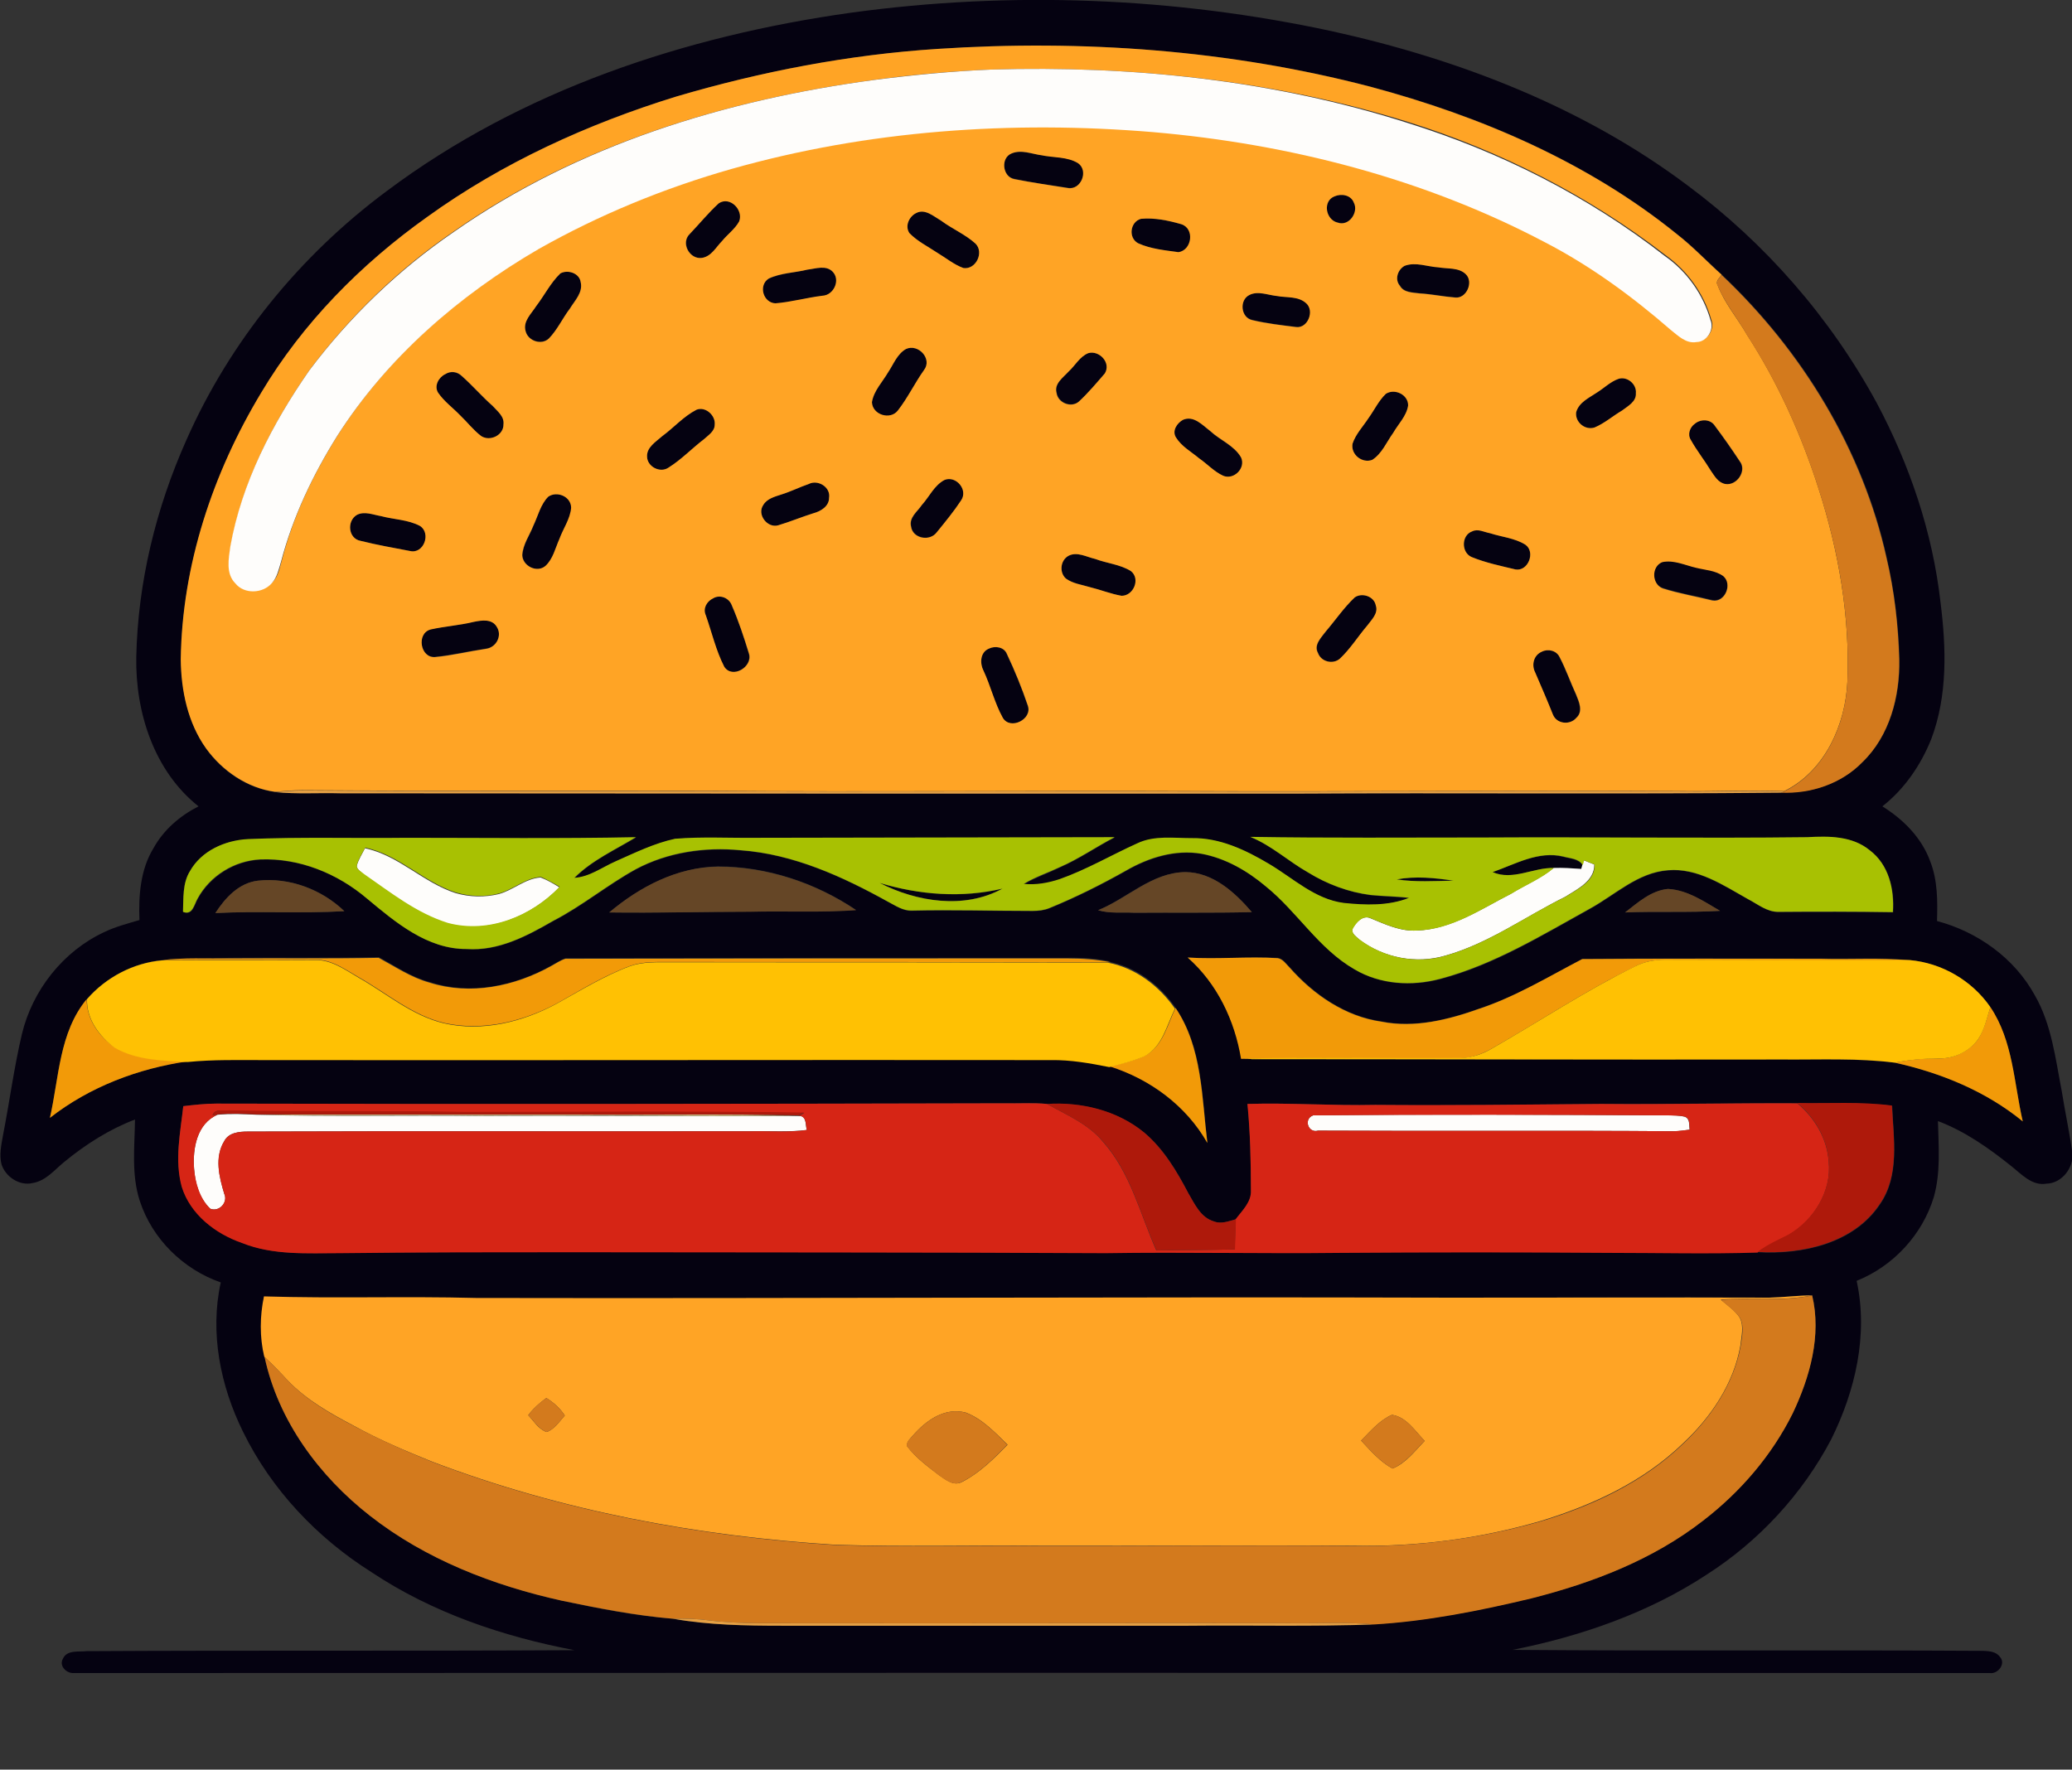 <?xml version="1.0" encoding="utf-8"?>
<!-- Generator: Adobe Illustrator 19.2.0, SVG Export Plug-In . SVG Version: 6.00 Build 0)  -->
<svg version="1.1" id="Layer_1" xmlns="http://www.w3.org/2000/svg" xmlns:xlink="http://www.w3.org/1999/xlink" x="0px" y="0px"
	 viewBox="0 0 652.3 557.2" style="enable-background:new 0 0 652.3 557.2;" xml:space="preserve">
<rect x="0" y="0" width="652.3" height="557.2" fill="#333333" stroke="none"/>
<style type="text/css">
	.st0{fill:#FEDF97;}
	.st1{fill:#050211;}
	.st2{fill:#FFA425;}
	.st3{fill:#FEFDFB;}
	.st4{fill:#D37A1D;}
	.st5{fill:#E5A044;}
	.st6{fill:#A8C102;}
	.st7{fill:#654626;}
	.st8{fill:#F29A08;}
	.st9{fill:#FFC103;}
	.st10{fill:#D62515;}
	.st11{fill:#AE190B;}
</style>
<path class="st0" d="M80.8,351c33.1,0,66.2,0,99.3,0c23.8,0.2,47.5-0.3,71.3,0.3h0.7c-33.7,0.2-67.4-0.2-101.1,0
	C127.6,351,104.2,351.6,80.8,351z"/>
<g>
	<g>
		<path class="st1" d="M267.9,4c50.3-6.9,101.7-4.9,151.3,5.8c40,8.8,79.2,23.9,112.1,48.6c24.5,18.2,45,41.7,59.6,68.6
			c10.3,19.4,17.5,40.6,20,62.6c1.8,14.3,2.3,29.3-2.9,43.1c-3.3,8.2-8.4,15.7-15.4,21.2c6.6,4.1,12.4,9.9,15.1,17.4
			c2.3,5.9,2.3,12.4,2.1,18.7c12.8,3.4,24.4,11.7,30.8,23.4c5.3,9.2,6.5,20,8.5,30.3c1,6.4,2.4,12.7,3.3,19.2
			c0.6,4.7-3.3,9.7-8.1,9.8c-4.6,0.8-7.9-3-11.2-5.6c-7-5.6-14.5-10.9-23-14.1c0.2,8,0.9,16.1-1.3,23.9
			c-3.6,11.9-12.8,21.8-24.3,26.4c3.7,16.9-0.4,34.6-8,49.9c-9.1,17.3-22.8,32.1-39.2,42.6c-18.4,12.1-39.6,19.4-61.1,23.7
			c49.4,0.4,98.8,0,148.2,0.3c1.8,0.1,4,0.2,5.2,1.9c2,2.1-0.6,5.5-3.2,5.1c-201-0.1-402-0.1-603.1,0c-2.3,0.2-4.8-2.2-3.5-4.5
			c1.3-2.9,5-2.1,7.5-2.4c51.2-0.3,102.4,0,153.6-0.3c-22.6-4.3-44.8-11.8-64-24.6c-17.1-10.8-31.5-26-40.4-44.2
			c-7.1-14.4-10.5-31.1-7-47c-11.8-4.1-21.6-13.7-25.5-25.7c-2.7-8.3-1.6-17.1-1.5-25.6c-8.1,3.1-15.5,7.8-22.2,13.3
			c-3.1,2.5-5.8,6-10,6.7c-4.1,1-8.5-1.9-9.8-5.8c-0.8-3-0.1-6.1,0.4-9c2.1-10.7,3.5-21.5,6-32.1c3.3-13.8,13-26.1,25.9-32.1
			c3.5-1.7,7.4-2.7,11.1-3.8c-0.3-7.7,0.3-15.9,4.4-22.6c3.2-5.8,8.3-10.2,14.2-13.2c-14-11.1-19.9-29.6-19.6-47
			c0.5-23.6,6.2-46.9,15.8-68.4c13.7-31,35.8-58.1,63-78.3C164.1,28.4,215.8,11.3,267.9,4z M212.9,30.4
			c-27.8,8.5-54.7,20.8-78.4,37.9c-20.8,14.8-39.2,33.4-52.3,55.4C67.1,149,57.3,178,57,207.7c0.1,9.8,2.2,20,8,28.1
			c5,7.1,12.9,12.4,21.6,13.6c6.8,0.7,13.7,0.2,20.6,0.3c100,0,199.9,0,299.9,0.1c51.2-0.2,102.4,0.2,153.7-0.3
			c9.4,0.4,19-2.8,25.6-9.6c8.6-8.3,11.8-20.7,11.6-32.3c-0.3-10.8-1.6-21.5-4-32c-7.5-34.1-26.6-65.2-51.9-89.1
			c-4.7-4.2-9-8.8-14-12.7c-28.1-22.7-61.9-37.3-96.6-46.5C387,15.7,340.8,12.4,295.1,15.4C267.3,17.2,239.7,22.5,212.9,30.4z
			 M59.8,274.3c-2.4,3.8-2,8.5-2.1,12.9c3,1.2,3.5-2.3,4.6-4.2c3.9-7.1,11.6-11.9,19.7-12.3c12.3-0.5,24.3,4.4,33.6,12.3
			c9,7.5,19,15.9,31.4,15.9c9.9,0.7,18.9-4.1,27.3-8.9c9.1-4.7,17-11.3,25.9-16.2c10-5.4,21.7-7,33-6c16.7,1.2,32.1,8.3,46.6,16.3
			c2.3,1.2,4.7,2.9,7.4,2.7c12.6-0.3,25.3,0.1,37.9,0.1c1.8,0,3.7-0.2,5.4-0.9c8.3-3.4,16.3-7.4,24.1-11.8
			c7.1-4.1,15.5-6.7,23.7-5.3c7.6,1.4,14.5,5.4,20.3,10.3c9.9,8,16.7,19.7,27.9,26.1c8.1,4.8,18,5.4,27,3
			c16.9-4.4,31.9-13.7,47.1-22.1c8-4.4,15.1-11.4,24.6-12.1c9.3-0.8,17.4,4.8,25.2,9.1c3.1,1.6,6,4.1,9.7,4c12,0,24-0.1,35.9,0.1
			c0.5-7.1-1.3-15-7.3-19.5c-5.4-4.6-12.9-4.5-19.6-4.1c-34,0.4-68-0.1-101.9,0.1c-24.5,0-49,0.3-73.5-0.2c6.7,2.7,12,7.7,18.2,11.2
			c6,3.7,12.7,6.2,19.7,7.1c4,0.4,8.1,0.5,12.1,0.9c-6.5,2.5-13.7,2.3-20.6,1.6c-9.1-1.2-15.9-7.8-23.5-12.3
			c-7.4-4.4-15.6-8.3-24.4-8.1c-5.7,0-11.7-0.9-17,1.6c-8.2,3.6-16,8.3-24.5,11.3c-3.6,1.3-7.5,1.9-11.3,1.5
			c3.6-2.1,7.6-3.4,11.4-5.3c6-2.6,11.4-6.4,17.2-9.4c-37.6,0.1-75.2,0.1-112.8,0.2c-8.5,0.1-17.1-0.4-25.6,0.3
			c-6.6,1.4-12.6,4.4-18.7,7.1c-4.3,1.8-8.2,4.9-13,5.2c5.5-5.6,12.8-8.8,19.4-12.8c-24.1,0.4-48.1,0.2-72.2,0.2
			c-16.7,0.1-33.4-0.4-50,0.4C70.8,264.6,63.4,267.9,59.8,274.3z M191.8,287.3c14.8,0.2,29.5-0.2,44.2-0.3
			c11.2-0.2,22.3,0.3,33.5-0.5c-12.8-8.6-28.1-13.7-43.5-13.7C213.3,273.1,201.4,279.2,191.8,287.3z M345.7,286.6
			c3.7,1.1,7.6,0.6,11.4,0.8c12.3-0.1,24.7,0.1,37-0.2c-5.3-6.2-12.3-12.6-20.9-12.6C362.6,274.7,354.9,282.8,345.7,286.6z
			 M67.8,287.5c13.5-0.7,27.1,0.2,40.6-0.6c-7.1-6.9-17.3-10.7-27.2-9.6C75.2,278,70.9,282.7,67.8,287.5z M511.6,287.3
			c10-0.4,19.9,0.1,29.9-0.5c-5.1-3-10.3-6.5-16.4-6.9C519.8,280.4,515.6,284.2,511.6,287.3z M51,302.3c-9,0.9-17.6,5.4-23.6,12.2
			c-8.7,10.5-8.8,24.7-11.6,37.4c12.5-9.7,27.8-15.5,43.5-17.8c7.9-0.8,15.9-0.5,23.8-0.6c82.7,0.1,165.3,0,248,0
			c6.2-0.1,12.3,1,18.3,2.2c12.7,4.1,24,12.5,30.7,24.1c-1.7-14.4-1.5-30-10-42.5c-5-7.2-12.5-12.9-21.2-14.5h0.9
			c-4.5-1-9-1.3-13.6-1.2c-52.7,0-105.4,0-158.1,0.1c-1.6,0.5-3,1.5-4.5,2.3c-11.5,6.5-25.5,9.4-38.3,5.2c-5.8-1.5-10.8-5-16-7.8
			c-15.7,0.3-31.4,0.1-47.1,0.2C65,301.9,58,301.5,51,302.3z M373.9,301.5c9.3,8.2,14.8,19.8,17,31.8h0.4c0.7,0,2.1,0.1,2.8,0.2
			c55.7,0,111.4,0.1,167,0.1c11.8,0.1,23.6-0.4,35.4,1c14.5,3.2,28.7,9,40.3,18.5c-2.8-12.1-3.1-25.4-10.2-36
			c-5.8-8.3-15.3-13.8-25.4-14.8c-9.3-0.9-18.7-0.3-28.1-0.5c-25,0-50-0.1-74.9,0.1c-10.5,5.6-20.9,11.8-32.3,15.6
			c-9.8,3.5-20.4,6.2-30.9,4.1c-11.4-1.6-21.4-8.5-28.9-17c-1.2-1.1-2.1-2.8-3.8-3C392.8,301.1,383.4,302.2,373.9,301.5z
			 M57.7,348.3c-0.9,8.3-2.8,17-0.4,25.3c2.7,8.7,10.6,14.8,19,17.7c9.8,4,20.5,3.3,30.8,3.2c24.3-0.2,48.7-0.3,73-0.3
			c56,0.1,112,0,168,0.3c24.6-0.4,49.3,0.3,74-0.1c28.3-0.2,56.7-0.2,85,0c15.4,0,30.9,0.3,46.3-0.1c14,0.8,30.2-2.7,38.4-15
			c6.4-9.1,4.3-20.7,3.9-31.1c-9.9-1.3-19.9-0.6-29.8-0.8c-20.6-0.1-41.2,0.3-61.8,0.2c-23.6,0.2-47.3,0.6-71,0.3
			c-13.4,0.3-26.9-0.7-40.3-0.3c0.8,9.1,1,18.2,1.1,27.2c0.2,3.7-2.8,6.4-4.8,9.1c-2.2,0.6-4.6,1.6-6.9,0.7
			c-4.2-1.2-6.1-5.5-8.1-8.9c-3.6-7-7.8-14-13.9-19.1c-8.5-6.9-19.8-9.6-30.6-9c-4.5-0.5-9-0.1-13.5-0.2
			c-82.7,0.2-165.3,0.3-248,0.1C64.6,347.5,61.1,347.9,57.7,348.3z M557,408.6c-33.3-0.2-66.7,0-100,0.1
			c-102.3-0.3-204.6,0.3-307,0.1c-22.3-0.5-44.6,0.2-66.8-0.5c-1.3,6.3-1.4,12.8,0.1,19c4.3,20.1,17.2,37.5,33.2,50
			c17.5,13.7,38.7,21.9,60.3,26.7c11.6,2.5,23.3,4.8,35.1,5.7c11.3,2,22.8,2.2,34.2,2.1c42.7,0,85.3-0.1,128,0
			c19.5-0.2,39,0.4,58.5-0.4c16.7-1,33.2-4.3,49.5-8.2c19.3-4.8,38.3-12.1,54.1-24.5c11.7-9,21.6-20.5,28.2-33.8
			c5.4-11.4,9.1-24.5,6.1-37.1C566,407.9,561.5,408.5,557,408.6z"/>
	</g>
	<path class="st1" d="M318.5,48.3c3-1.2,6.4,0.3,9.5,0.5c3.8,0.8,8.1,0.5,11.5,2.5c3.4,2.4,0.9,8.6-3.3,7.8
		c-5.6-0.8-11.3-1.6-16.8-2.8C315.6,55.7,314.9,49.7,318.5,48.3z"/>
	<path class="st1" d="M420.2,61.8c2.1-1,5.1-0.4,6,1.9c1.6,3.1-1.5,7.7-5.1,6.3C417.3,69.3,416.3,63.3,420.2,61.8z"/>
	<path class="st1" d="M226.3,64c3.5-2.3,7.9,2.1,6.5,5.7c-1.3,2.4-3.7,4.1-5.4,6.2c-1.9,2-3.3,4.8-6.3,5.3c-3.9,0.6-6.8-4.7-3.9-7.5
		C220.1,70.5,223,67,226.3,64z"/>
	<path class="st1" d="M288.4,67.1c2.8-1.5,5.5,1.1,7.9,2.4c3.5,2.6,7.6,4.3,10.8,7.2c2.8,2.8,0.1,8.2-3.8,7.7c-3-1-5.5-3.1-8.2-4.8
		c-2.9-2-6.2-3.6-8.8-6.2C284.8,71.1,286.2,68.1,288.4,67.1z"/>
	<path class="st1" d="M359.2,68.9c4.3-0.4,8.7,0.6,12.8,1.7c4.3,1.3,3.3,8.2-0.9,8.8c-4.3-0.6-8.8-1-12.7-2.8
		C355.1,74.9,355.8,69.8,359.2,68.9z"/>
	<path class="st1" d="M442.2,83.7c3.5-1.3,7.2,0.3,10.8,0.4c2.8,0.6,6.2,0,8.5,2.1c2.6,2.5,0.3,7.8-3.3,7.4c-3.8-0.3-7.4-1-11.2-1.3
		c-2.2-0.3-5-0.2-6.2-2.4C439,88.1,440,84.9,442.2,83.7z"/>
	<path class="st1" d="M254.2,84.9c2.6-0.3,5.8-1.5,7.9,0.7c2.6,2.6,0.4,7.4-3.1,7.6c-5,0.6-9.9,2-14.9,2.4c-3.9-0.2-5.4-5.8-2.1-7.8
		C245.8,86,250.2,85.9,254.2,84.9z"/>
	<path class="st1" d="M176.4,86.1c2.3-1.3,5.9-0.2,6.4,2.6c0.8,3.3-1.9,5.8-3.4,8.4c-2.3,3.1-3.9,6.7-6.6,9.4
		c-2.3,2.2-6.5,0.8-7.3-2.2c-1-3.2,1.8-5.6,3.3-8C171.4,93,173.3,89.1,176.4,86.1z"/>
	<path class="st1" d="M393.3,92.9c2.7-1.4,5.8,0.1,8.7,0.2c3.1,0.7,6.8,0,9.3,2.3c2.7,2.4,0.5,7.9-3.1,7.5
		c-4.7-0.5-9.4-1.1-13.9-2.2C390.6,100,390.1,94.5,393.3,92.9z"/>
	<path class="st1" d="M285.2,109.9c3.8-1.8,8.4,3.1,5.7,6.7c-3,4.1-5.1,8.7-8.2,12.7c-2.4,3.2-8,1.4-8.2-2.6
		c0.6-3.6,3.3-6.4,5.1-9.4C281.3,114.7,282.5,111.5,285.2,109.9z"/>
	<path class="st1" d="M342.6,111.2c3.5-1,7.3,3,5.3,6.3c-2.6,3-5.2,6.1-8.1,8.8c-2.4,2.2-6.7,0.5-7.1-2.7c-0.8-2.9,2.1-4.8,3.8-6.7
		C338.5,115.1,339.9,112.3,342.6,111.2z"/>
	<path class="st1" d="M140.2,117.8c1.7-1,3.8-0.7,5.2,0.7c3.4,3,6.3,6.4,9.7,9.4c1.5,1.6,3.8,3.3,3.4,5.8c0,3.4-4.2,5.6-7,3.7
		c-2.5-1.9-4.3-4.4-6.6-6.5c-2.3-2.4-5.1-4.4-7-7.2C136.7,121.4,138.1,118.7,140.2,117.8z"/>
	<path class="st1" d="M509.5,119.3c2.7-0.9,5.8,1.6,5.5,4.5c0.2,2.7-2.5,4.1-4.4,5.5c-2.9,1.7-5.5,4.1-8.6,5.3
		c-3,0.9-6.2-1.7-5.8-4.8c0.9-3.2,4.2-4.5,6.7-6.3C505.1,122.1,507,120.2,509.5,119.3z"/>
	<path class="st1" d="M436.3,124c2.8-1.8,7.1,0.3,7,3.7c-0.5,3.3-3.1,5.8-4.7,8.6c-2.1,2.9-3.5,6.5-6.6,8.5
		c-3.2,1.1-6.8-1.7-6.2-5.1c1-3,3.3-5.4,5-8C432.6,129.1,434,126.1,436.3,124z"/>
	<path class="st1" d="M219.3,129c2.9-1,6.1,1.8,5.7,4.8c0.1,2.1-2,3.3-3.4,4.6c-3.8,2.9-7,6.4-11.1,8.9c-2.6,1.8-6.8-0.3-6.8-3.5
		c-0.1-3,2.8-4.7,4.8-6.4C212.2,134.6,215.2,131.1,219.3,129z"/>
	<path class="st1" d="M372.4,132.2c3.3-1.5,6.2,1.7,8.6,3.6c3.1,2.9,7.5,4.5,9.7,8.3c1.5,3.4-2.3,7.2-5.6,5.8
		c-2.8-1.4-5-3.8-7.6-5.5c-2.5-2.1-5.6-3.7-7.3-6.6C368.9,135.6,370.6,133.2,372.4,132.2z"/>
	<path class="st1" d="M533.6,133.4c1.8-1.5,4.9-1.5,6.2,0.7c2.7,3.6,5.3,7.3,7.8,11.1c2.4,3-0.8,7.8-4.5,7.2
		c-2.2-0.3-3.4-2.5-4.6-4.2c-2-3.3-4.5-6.3-6.3-9.7C531.1,136.7,532,134.5,533.6,133.4z"/>
	<path class="st1" d="M297.4,151.1c3.6-1.3,7.4,3.1,5.3,6.4c-2.3,3.5-5.1,6.8-7.7,10.1c-2.2,2.9-7.6,1.9-8.1-1.8
		c-0.7-2.8,2-4.7,3.4-6.8C292.6,156.3,294.2,152.7,297.4,151.1z"/>
	<path class="st1" d="M254.6,152.4c2.9-1.5,7,1,6.4,4.4c0,2.6-2.6,4.2-4.9,4.8c-3.7,1.1-7.3,2.7-11.1,3.8c-3.4,1-6.8-3.4-4.7-6.4
		c1.1-2.1,3.6-2.6,5.7-3.3C248.9,154.8,251.7,153.4,254.6,152.4z"/>
	<path class="st1" d="M172.6,156.4c2.7-1.9,7.2-0.1,7.3,3.5c-0.3,3.6-2.5,6.6-3.7,9.8c-1.3,2.9-2,6.3-4.4,8.5
		c-2.7,2.3-7.2,0-7.3-3.4c0.2-3.4,2.3-6.3,3.5-9.3C169.4,162.4,170.1,158.8,172.6,156.4z"/>
	<path class="st1" d="M112.4,162.1c2.4-1.2,5.1,0,7.6,0.4c4.1,1.1,8.5,1.1,12.3,3.1c3.6,2.3,1.1,8.9-3.1,7.9
		c-5.2-1-10.5-1.9-15.6-3.2C109.6,169.6,109.1,164,112.4,162.1z"/>
	<path class="st1" d="M463.5,167.3c1.8-0.9,3.8,0.2,5.6,0.6c3.7,1.2,7.8,1.5,11.1,3.6c3.3,2.3,0.8,8.5-3.1,7.8
		c-4.6-1.1-9.4-2.1-13.8-3.9C460,174,460,168.6,463.5,167.3z"/>
	<path class="st1" d="M336.4,175c2.7-1.4,5.7,0.4,8.4,1c3.7,1.4,7.8,1.7,11.2,3.8c3.2,2.4,0.9,7.8-2.9,7.8c-3.4-0.5-6.6-1.9-9.9-2.7
		c-2.6-0.8-5.4-1.2-7.6-2.7C333.4,180.2,333.8,176.4,336.4,175z"/>
	<path class="st1" d="M523.3,177c3.7-0.8,7.2,1,10.7,1.6c2.8,0.8,6.1,0.8,8.5,2.6c3,2.5,0.6,8.5-3.4,7.7c-5.2-1.3-10.5-2.1-15.6-3.8
		C519.9,184,519.8,178.4,523.3,177z"/>
	<path class="st1" d="M224.5,188.4c2.1-1.2,5-0.2,5.8,2.2c2.2,4.9,3.9,10.1,5.4,15.2c1.3,4.2-5.3,8.1-7.8,4.1
		c-2.7-5.1-3.9-10.8-5.8-16.2C221.2,191.5,222.5,189.3,224.5,188.4z"/>
	<path class="st1" d="M426.5,188.1c2.3-1.6,6.1-0.4,6.7,2.5c0.8,2.6-1.4,4.6-2.7,6.4c-2.9,3.4-5.3,7.3-8.6,10.4
		c-2.2,1.9-6,0.9-6.9-1.8c-1.4-2.6,1-4.8,2.4-6.7C420.4,195.3,423,191.4,426.5,188.1z"/>
	<path class="st1" d="M149.2,195.8c2.4-0.5,5.7-1,7.2,1.5c1.8,2.8-0.2,6.6-3.4,6.9c-5.3,0.8-10.6,2-16,2.6c-4.8,0.4-6-7.5-1.4-8.7
		C140.1,197.2,144.8,196.9,149.2,195.8z"/>
	<path class="st1" d="M311.4,204.2c1.9-0.9,4.7-0.5,5.5,1.7c2.5,5.3,4.8,10.8,6.6,16.3c1.5,4.3-5.5,7.8-7.9,3.8
		c-2.6-4.7-3.8-10-6.1-14.9C308.4,208.7,308.7,205.3,311.4,204.2z"/>
	<path class="st1" d="M485.4,205.2c1.9-0.9,4.6-0.4,5.5,1.7c2,3.8,3.4,7.9,5.2,11.8c0.9,2.3,2.3,5.3,0.1,7.3c-2,2.4-6.2,2-7.4-1
		c-1.8-4.5-3.7-8.9-5.6-13.3C482.1,209.3,482.8,206.2,485.4,205.2z"/>
	<path class="st1" d="M469.9,274.6c7.1-2.5,14.4-6.7,22.2-4.8c2.1,0.6,4.8,0.6,6.1,2.7c-0.1,0.3-0.2,0.8-0.3,1.1
		c-2.9-0.2-5.8-0.5-8.7-0.3C482.8,273.1,476.2,277.4,469.9,274.6z"/>
	<path class="st1" d="M439.7,276.9c5.9-1.1,12-0.4,17.9,0.4C451.7,277.3,445.7,277.8,439.7,276.9z"/>
	<path class="st1" d="M276.9,278c12.5,3.8,25.9,4.9,38.7,1.8C303.6,286.3,288.7,284,276.9,278z"/>
</g>
<g>
	<g>
		<path class="st2" d="M212.9,30.4c26.8-7.9,54.3-13.2,82.2-15c45.6-3,91.9,0.3,136.3,11.9c34.7,9.3,68.6,23.8,96.6,46.5
			c5,3.9,9.3,8.5,14,12.7c-0.6,1-2,1.9-1.3,3.2c2.2,5.8,6.3,10.5,9.4,15.9c9.7,15,17.1,31.5,22.5,48.5c6.2,19.4,9.8,39.9,9,60.4
			c-0.6,13.7-7.1,28.3-19.9,34.6c-10.2-0.4-20.4,0.1-30.7,0c-52-0.3-104,0.2-156,0c-50.3-0.2-100.6,0.3-150.9-0.1
			c-43-0.1-86.1,0.1-129.1-0.2c-2.8,0-5.7,0.3-8.5,0.5c-8.7-1.2-16.5-6.6-21.6-13.6c-5.8-8.1-7.9-18.3-8-28.1
			c0.4-29.6,10.1-58.7,25.3-83.9c13.1-22,31.5-40.6,52.3-55.4C158.2,51.2,185.1,39,212.9,30.4z M312.2,21.9
			c-12.5,0.5-24.9,1.6-37.3,3.3c-46.5,6.3-93,20.4-131.8,47.5c-17.5,11.9-32.8,26.7-45.5,43.6C86,133,76.3,151.6,72.7,171.8
			c-0.5,3.9-1.5,8.6,1.6,11.6c2.7,3.5,8.6,3.2,11.5-0.1c1.8-1.8,2.2-4.4,2.9-6.8c3.6-14.1,10-27.3,17.7-39.6
			c15.7-24.6,38.3-44.2,63.4-58.8c19.1-10.8,39.6-19.2,60.7-25.2c43-12.1,88.3-15.2,132.7-11.6C406,45,448.5,55.9,486.6,76
			c14.4,7.4,27.5,17,39.6,27.6c2.3,1.9,4.8,4.4,8.1,3.8c3.3,0,5.7-3.9,4.4-6.9c-2.3-8.1-7.5-15.3-14.4-20.2
			c-24.2-18.7-51.9-32.8-81-41.9C401,25.2,356.3,20.6,312.2,21.9z M318.5,48.3c-3.6,1.4-2.9,7.4,0.8,8.1c5.6,1.1,11.2,1.9,16.8,2.8
			c4.2,0.8,6.7-5.4,3.3-7.8c-3.4-2.1-7.7-1.7-11.5-2.5C324.9,48.5,321.6,47,318.5,48.3z M420.2,61.8c-3.9,1.4-2.9,7.4,0.9,8.3
			c3.6,1.3,6.7-3.3,5.1-6.3C425.3,61.4,422.3,60.9,420.2,61.8z M226.3,64c-3.3,3-6.1,6.5-9.2,9.7c-2.9,2.8,0,8.1,3.9,7.5
			c3-0.5,4.4-3.4,6.3-5.3c1.7-2.1,4.1-3.8,5.4-6.2C234.1,66.1,229.8,61.7,226.3,64z M288.4,67.1c-2.2,1.1-3.6,4.1-2.1,6.3
			c2.5,2.6,5.8,4.2,8.8,6.2c2.7,1.6,5.2,3.7,8.2,4.8c3.9,0.6,6.6-4.9,3.8-7.7c-3.2-2.9-7.3-4.6-10.8-7.2
			C293.9,68.1,291.2,65.6,288.4,67.1z M359.2,68.9c-3.4,0.9-4.1,6-0.9,7.7c4,1.8,8.4,2.2,12.7,2.8c4.2-0.6,5.2-7.4,0.9-8.8
			C367.8,69.4,363.4,68.5,359.2,68.9z M442.2,83.7c-2.2,1.2-3.2,4.3-1.5,6.3c1.2,2.2,4.1,2.1,6.2,2.4c3.7,0.2,7.4,1,11.2,1.3
			c3.6,0.4,5.9-5,3.3-7.4c-2.2-2.1-5.6-1.6-8.5-2.1C449.4,84,445.7,82.4,442.2,83.7z M254.2,84.9c-4,1-8.4,1-12.2,2.8
			c-3.3,2.1-1.8,7.6,2.1,7.8c5-0.4,9.9-1.8,14.9-2.4c3.5-0.2,5.7-5,3.1-7.6C260,83.4,256.8,84.6,254.2,84.9z M176.4,86.1
			c-3.1,3-5,6.9-7.6,10.3c-1.5,2.4-4.3,4.8-3.3,8c0.8,3,5,4.4,7.3,2.2c2.7-2.8,4.3-6.4,6.6-9.4c1.6-2.6,4.2-5.1,3.4-8.4
			C182.4,86,178.7,84.8,176.4,86.1z M393.3,92.9c-3.2,1.6-2.7,7.1,0.9,7.9c4.6,1.1,9.3,1.6,13.9,2.2c3.6,0.4,5.8-5.1,3.1-7.5
			c-2.5-2.3-6.2-1.7-9.3-2.3C399.1,92.9,396,91.5,393.3,92.9z M285.2,109.9c-2.8,1.6-3.9,4.8-5.6,7.3c-1.8,3.1-4.5,5.8-5.1,9.4
			c0.1,4,5.8,5.8,8.2,2.6c3.1-4,5.3-8.6,8.2-12.7C293.6,113,289.1,108.1,285.2,109.9z M342.6,111.2c-2.7,1.1-4.1,3.9-6.2,5.8
			c-1.7,1.9-4.6,3.8-3.8,6.7c0.4,3.2,4.7,4.9,7.1,2.7c2.9-2.7,5.5-5.8,8.1-8.8C349.9,114.2,346,110.2,342.6,111.2z M140.2,117.8
			c-2.1,1-3.6,3.7-2.3,5.8c1.9,2.8,4.7,4.8,7,7.2c2.2,2.1,4.1,4.6,6.6,6.5c2.8,1.8,7.1-0.3,7-3.7c0.3-2.5-1.9-4.1-3.4-5.8
			c-3.4-3-6.3-6.4-9.7-9.4C144,117,141.9,116.7,140.2,117.8z M509.5,119.3c-2.5,0.9-4.4,2.8-6.6,4.2c-2.5,1.7-5.8,3.1-6.7,6.3
			c-0.4,3.1,2.8,5.8,5.8,4.8c3.1-1.3,5.7-3.6,8.6-5.3c1.8-1.4,4.6-2.8,4.4-5.5C515.3,120.9,512.2,118.4,509.5,119.3z M436.3,124
			c-2.3,2.2-3.6,5.1-5.5,7.7c-1.7,2.6-4,5-5,8c-0.6,3.4,3,6.3,6.2,5.1c3.1-2,4.5-5.6,6.6-8.5c1.6-2.8,4.2-5.3,4.7-8.6
			C443.4,124.3,439.1,122.2,436.3,124z M219.3,129c-4.1,2.1-7.1,5.6-10.8,8.3c-2,1.8-4.9,3.5-4.8,6.4c0,3.2,4.1,5.4,6.8,3.5
			c4-2.5,7.3-6,11.1-8.9c1.4-1.3,3.4-2.5,3.4-4.6C225.3,130.8,222.1,127.9,219.3,129z M372.4,132.2c-1.8,1-3.5,3.4-2.2,5.5
			c1.8,2.9,4.8,4.5,7.3,6.6c2.6,1.8,4.7,4.2,7.6,5.5c3.3,1.4,7.2-2.4,5.6-5.8c-2.2-3.8-6.6-5.4-9.7-8.3
			C378.6,133.9,375.8,130.7,372.4,132.2z M533.6,133.4c-1.6,1.1-2.4,3.4-1.3,5.1c1.9,3.4,4.3,6.4,6.3,9.7c1.2,1.7,2.3,3.8,4.6,4.2
			c3.6,0.6,6.9-4.2,4.5-7.2c-2.5-3.8-5.1-7.5-7.8-11.1C538.5,131.9,535.4,131.9,533.6,133.4z M297.4,151.1c-3.3,1.7-4.8,5.3-7.2,7.9
			c-1.4,2.1-4.1,3.9-3.4,6.8c0.5,3.8,5.9,4.8,8.1,1.8c2.7-3.3,5.4-6.6,7.7-10.1C304.8,154.2,301,149.7,297.4,151.1z M254.6,152.4
			c-2.9,1-5.7,2.4-8.6,3.3c-2.1,0.7-4.5,1.3-5.7,3.3c-2.1,3,1.3,7.4,4.7,6.4c3.7-1.1,7.3-2.6,11.1-3.8c2.3-0.6,4.9-2.2,4.9-4.8
			C261.6,153.4,257.5,150.9,254.6,152.4z M172.6,156.4c-2.4,2.4-3.2,6-4.7,9.1c-1.2,3.1-3.3,5.9-3.5,9.3c0.1,3.4,4.6,5.7,7.3,3.4
			c2.4-2.2,3.1-5.6,4.4-8.5c1.2-3.3,3.4-6.3,3.7-9.8C179.8,156.3,175.3,154.5,172.6,156.4z M112.4,162.1c-3.3,1.9-2.8,7.5,1.1,8.2
			c5.2,1.3,10.4,2.2,15.6,3.2c4.3,1,6.7-5.6,3.1-7.9c-3.8-2-8.2-2-12.3-3.1C117.5,162.1,114.8,160.9,112.4,162.1z M463.5,167.3
			c-3.5,1.2-3.5,6.7-0.2,8.1c4.4,1.8,9.2,2.8,13.8,3.9c4,0.7,6.4-5.5,3.1-7.8c-3.4-2.1-7.4-2.4-11.1-3.6
			C467.3,167.6,465.3,166.4,463.5,167.3z M336.4,175c-2.6,1.4-3,5.3-0.8,7.2c2.2,1.6,5,1.9,7.6,2.7c3.3,0.8,6.5,2.1,9.9,2.7
			c3.8,0,6-5.4,2.9-7.8c-3.4-2.1-7.5-2.4-11.2-3.8C342.1,175.4,339.1,173.6,336.4,175z M523.3,177c-3.5,1.4-3.3,7,0.2,8.3
			c5.1,1.6,10.4,2.5,15.6,3.8c4,0.7,6.4-5.2,3.4-7.7c-2.5-1.8-5.7-1.9-8.5-2.6C530.5,178,526.9,176.2,523.3,177z M224.5,188.4
			c-1.9,0.9-3.3,3.1-2.3,5.3c1.9,5.4,3.2,11.1,5.8,16.2c2.5,4,9.1,0.1,7.8-4.1c-1.6-5.2-3.3-10.3-5.4-15.2
			C229.5,188.2,226.6,187.1,224.5,188.4z M426.5,188.1c-3.4,3.2-6.1,7.2-9.2,10.8c-1.4,1.9-3.8,4.2-2.4,6.7c1,2.8,4.7,3.7,6.9,1.8
			c3.3-3.1,5.7-7,8.6-10.4c1.4-1.9,3.6-3.9,2.7-6.4C432.6,187.8,428.8,186.5,426.5,188.1z M149.2,195.8c-4.5,1.1-9.1,1.4-13.6,2.4
			c-4.6,1.2-3.3,9.1,1.4,8.7c5.4-0.5,10.6-1.8,16-2.6c3.2-0.4,5.2-4.1,3.4-6.9C154.9,194.8,151.7,195.3,149.2,195.8z M311.4,204.2
			c-2.8,1.1-3,4.5-1.8,6.9c2.3,4.9,3.5,10.2,6.1,14.9c2.3,4,9.4,0.5,7.9-3.8c-1.9-5.6-4.1-11-6.6-16.3
			C316.1,203.7,313.3,203.3,311.4,204.2z M485.4,205.2c-2.6,1.1-3.3,4.2-2.1,6.5c1.9,4.4,3.8,8.8,5.6,13.3c1.2,3,5.4,3.4,7.4,1
			c2.2-2,0.8-5.1-0.1-7.3c-1.8-3.9-3.2-8-5.2-11.8C490,204.8,487.3,204.2,485.4,205.2z"/>
	</g>
	<g>
		<path class="st2" d="M557,408.6c4.5-0.1,8.9-0.7,13.4-0.7c-9.5,1.9-19.1,0.6-28.7,1.3c2.1,1.8,4.5,3.4,6,5.7
			c1.4,2.7,0.5,5.9,0.2,8.8c-2.1,12-9.3,22.6-18.1,30.8c-12.4,12-28.4,19.4-44.7,24.4c-19.2,5.6-39.2,8.2-59.2,7.8
			c-32.7-0.2-65.4,0.1-98,0c-21.7-0.2-43.3,0.4-65-0.3c-43.2-2.7-86.2-10.7-126.7-26.1c-8.4-3.4-16.8-6.9-24.7-11.3
			c-7.4-3.9-14.9-8.1-20.8-14.2c-2.4-2.6-4.9-5.2-7.5-7.6c-1.5-6.2-1.4-12.8-0.1-19c22.3,0.7,44.6-0.1,66.8,0.5
			c102.3,0.2,204.6-0.4,307-0.1C490.4,408.6,523.7,408.5,557,408.6z M166.3,445.6c1.8,1.9,3.2,4.4,5.8,5.3c2.5-0.9,4-3.3,5.7-5.2
			c-1.5-2.3-3.5-4.1-5.8-5.5C169.9,441.7,167.9,443.5,166.3,445.6z M287.4,452c-0.8,1-2.1,1.9-1.8,3.4c2.7,3.6,6.4,6.3,9.9,9
			c2.1,1.4,4.7,3.7,7.4,2.2c5.5-2.8,10-7.3,14.3-11.7c-3.9-3.8-7.9-8.1-13.1-10.1C297.4,443,291.5,447.3,287.4,452z M428.5,453.6
			c3,3.2,6,6.7,9.9,8.8c4.2-1.7,7-5.5,10.1-8.7c-3-3.1-5.8-7.6-10.3-8.2C434.3,447.2,431.5,450.6,428.5,453.6z"/>
	</g>
</g>
<g>
	<path class="st3" d="M312.2,21.9c44.1-1.3,88.7,3.3,130.9,16.8c29.2,9.1,56.9,23.1,81,41.9c6.9,4.8,12.1,12.1,14.4,20.2
		c1.3,3-1.2,6.9-4.4,6.9c-3.3,0.6-5.8-2-8.1-3.8c-12.2-10.6-25.3-20.2-39.6-27.6c-38.1-20.1-80.6-31-123.4-34.7
		c-44.4-3.7-89.7-0.6-132.7,11.6c-21.1,6-41.6,14.4-60.7,25.2c-25.1,14.6-47.7,34.2-63.4,58.8c-7.7,12.3-14,25.5-17.7,39.6
		c-0.7,2.3-1.2,4.9-2.9,6.8c-2.8,3.3-8.7,3.6-11.5,0.1c-3.1-3.1-2.1-7.8-1.6-11.6c3.6-20.2,13.3-38.8,24.9-55.5
		c12.7-16.9,28.1-31.7,45.5-43.6C182,45.6,228.4,31.5,275,25.2C287.3,23.6,299.8,22.4,312.2,21.9z"/>
	<path class="st3" d="M112.3,272.7c0.5-2,1.7-3.8,2.6-5.6c10.6,2.2,18.3,10.8,28.5,14.1c4.4,1.3,9.2,1.4,13.7,0.3
		c4.6-1.3,8.3-4.9,13.1-5.2c2.1,0.8,4,1.9,5.9,3.1c-8.9,9.2-22.4,14.8-35.2,11.4c-9.8-3.1-18-9.6-26.4-15.4
		C113.8,274.5,112.4,273.9,112.3,272.7z"/>
	<path class="st3" d="M498.6,270.9c1.1,0.4,2.2,0.9,3.3,1.3c0.1,5.2-5.4,7.8-9.2,10.2c-12.5,6.2-24.1,14.7-37.7,18.5
		c-9.2,2.7-19.4,0.7-27-5c-0.9-0.9-2.5-1.8-2.3-3.3c1.1-2.1,3.3-4.7,5.9-3.4c4.6,1.9,9.3,4.1,14.4,3.8c11-0.4,20.3-6.8,29.7-11.6
		c4.5-2.8,9.4-4.8,13.4-8.1c2.9-0.1,5.8,0.1,8.7,0.3c0.1-0.3,0.2-0.8,0.3-1.1L498.6,270.9z"/>
	<path class="st3" d="M68.5,351c4.1-0.4,8.2-0.2,12.3,0c23.4,0.7,46.8,0.1,70.2,0.4c33.7-0.2,67.4,0.2,101.1,0
		c1.9,0.6,1.4,2.9,1.9,4.4c-5.6,0.7-11.3,0.3-16.9,0.4c-53,0.1-106-0.1-159.1,0.1c-2.7,0-6,0.3-7.4,3c-3.1,5.1-1.6,11.3,0,16.6
		c1.3,2.7-1.6,5.8-4.4,4.7c-3.4-3.2-4.8-8-5.1-12.6C60.6,361.6,62,353.7,68.5,351z"/>
	<path class="st3" d="M413.4,351.2c37.2-0.4,74.5-0.2,111.7,0c1.7,0,3.5,0,5.2,0.4c1.8,0.6,1.4,2.6,1.6,4.1
		c-1.6,0.2-3.2,0.5-4.9,0.5c-37.4-0.3-74.7,0-112.1-0.2C411.8,356.9,410.3,352.3,413.4,351.2z"/>
</g>
<g>
	<path class="st4" d="M540.7,89.8c-0.7-1.3,0.7-2.3,1.3-3.2c25.3,23.9,44.3,55,51.9,89.1c2.5,10.5,3.7,21.2,4,32
		c0.2,11.6-3,24-11.6,32.3c-6.6,6.8-16.2,10-25.6,9.6l1-0.4c12.8-6.3,19.3-20.9,19.9-34.6c0.8-20.4-2.7-40.9-9-60.4
		c-5.4-17-12.8-33.5-22.5-48.5C547.1,100.3,543,95.5,540.7,89.8z"/>
	<path class="st4" d="M570.5,407.9c3,12.6-0.7,25.7-6.1,37.1c-6.6,13.3-16.5,24.8-28.2,33.8c-15.8,12.3-34.8,19.6-54.1,24.5
		c-16.3,3.9-32.8,7.2-49.5,8.2c-8.5-0.8-17-0.3-25.5-0.4c-51-0.1-102,0.1-153,0c-10.4-0.1-20.7,0.4-31-0.9
		c-3.7-0.5-7.5-0.6-11.2-0.5c-11.8-1-23.5-3.3-35.1-5.7c-21.6-4.8-42.8-13-60.3-26.7c-16-12.5-28.9-29.9-33.2-50
		c2.6,2.4,5.1,5,7.5,7.6c5.9,6.1,13.3,10.3,20.8,14.2c8,4.3,16.3,7.9,24.7,11.3c40.5,15.4,83.5,23.4,126.7,26.1
		c21.6,0.7,43.3,0.1,65,0.3c32.7,0.1,65.3-0.3,98,0c20,0.3,40-2.3,59.2-7.8c16.3-4.9,32.3-12.4,44.7-24.4
		c8.8-8.3,15.9-18.8,18.1-30.8c0.4-2.9,1.2-6.1-0.2-8.8c-1.6-2.3-4-3.9-6-5.7C551.3,408.5,561,409.9,570.5,407.9z"/>
	<path class="st4" d="M166.3,445.6c1.6-2.1,3.5-3.9,5.7-5.4c2.3,1.4,4.3,3.2,5.8,5.5c-1.7,1.9-3.2,4.3-5.7,5.2
		C169.6,450,168.1,447.5,166.3,445.6z"/>
	<path class="st4" d="M287.4,452c4.1-4.7,10.1-9,16.6-7.2c5.2,2,9.2,6.2,13.1,10.1c-4.3,4.4-8.7,8.9-14.3,11.7
		c-2.6,1.5-5.3-0.7-7.4-2.2c-3.5-2.8-7.2-5.5-9.9-9C285.2,453.9,286.6,453,287.4,452z"/>
	<path class="st4" d="M428.5,453.6c3-3,5.8-6.4,9.7-8.1c4.5,0.6,7.3,5.1,10.3,8.2c-3.1,3.1-5.9,6.9-10.1,8.7
		C434.5,460.3,431.5,456.8,428.5,453.6z"/>
</g>
<g>
	<path class="st5" d="M86.5,249.4c2.8-0.2,5.7-0.5,8.5-0.5c43,0.3,86.1,0.1,129.1,0.2c50.3,0.3,100.6-0.1,150.9,0.1
		c52,0.2,104-0.4,156,0c10.2,0.1,20.5-0.4,30.7,0l-1,0.4c-51.2,0.5-102.4,0-153.7,0.3c-100,0-199.9,0-299.9-0.1
		C100.3,249.6,93.4,250.1,86.5,249.4z"/>
	<path class="st5" d="M211.9,509.7c3.7-0.1,7.5,0,11.2,0.5c10.3,1.3,20.7,0.8,31,0.9c51,0.1,102-0.1,153,0c8.5,0.1,17-0.4,25.5,0.4
		c-19.5,0.7-39,0.2-58.5,0.4c-42.7,0-85.3,0-128,0C234.7,511.9,223.2,511.7,211.9,509.7z"/>
</g>
<g>
	<g>
		<path class="st6" d="M59.8,274.3c3.6-6.4,11-9.7,18.2-10.1c16.7-0.7,33.4-0.2,50-0.4c24.1,0,48.1,0.3,72.2-0.2
			c-6.6,4-13.9,7.3-19.4,12.8c4.8-0.3,8.7-3.3,13-5.2c6.1-2.7,12.2-5.7,18.7-7.1c8.5-0.7,17-0.2,25.6-0.3
			c37.6-0.1,75.2-0.1,112.8-0.2c-5.8,3-11.2,6.8-17.2,9.4c-3.8,1.8-7.8,3.1-11.4,5.3c3.8,0.4,7.7-0.3,11.3-1.5
			c8.5-3,16.3-7.6,24.5-11.3c5.3-2.5,11.3-1.6,17-1.6c8.8-0.2,17,3.7,24.4,8.1c7.6,4.5,14.4,11.1,23.5,12.3c6.8,0.7,14,1,20.6-1.6
			c-4-0.5-8.1-0.5-12.1-0.9c-7-0.9-13.7-3.4-19.7-7.1c-6.2-3.5-11.5-8.5-18.2-11.2c24.5,0.4,49,0.2,73.5,0.2
			c34-0.2,68,0.3,101.9-0.1c6.7-0.4,14.1-0.4,19.6,4.1c6,4.5,7.8,12.3,7.3,19.5c-12-0.2-24-0.2-35.9-0.1c-3.7,0.1-6.6-2.4-9.7-4
			c-7.8-4.4-15.9-9.9-25.2-9.1c-9.5,0.7-16.6,7.7-24.6,12.1c-15.2,8.4-30.2,17.6-47.1,22.1c-9,2.4-18.9,1.8-27-3
			c-11.3-6.5-18-18.1-27.9-26.1c-5.8-4.9-12.7-8.9-20.3-10.3c-8.3-1.4-16.6,1.2-23.7,5.3c-7.8,4.4-15.8,8.4-24.1,11.8
			c-1.7,0.7-3.5,0.9-5.4,0.9c-12.6,0-25.3-0.4-37.9-0.1c-2.8,0.1-5.1-1.5-7.4-2.7c-14.4-8-29.9-15.1-46.6-16.3
			c-11.2-1.1-22.9,0.6-33,6c-8.9,4.9-16.8,11.5-25.9,16.2c-8.3,4.8-17.3,9.6-27.3,8.9c-12.4,0.1-22.4-8.4-31.4-15.9
			c-9.3-7.9-21.3-12.8-33.6-12.3c-8.1,0.4-15.8,5.1-19.7,12.3c-1.1,1.9-1.6,5.4-4.6,4.2C57.8,282.9,57.4,278.2,59.8,274.3z
			 M112.3,272.7c0.1,1.2,1.5,1.8,2.3,2.5c8.4,5.8,16.5,12.3,26.4,15.4c12.8,3.4,26.3-2.1,35.2-11.4c-1.9-1.1-3.9-2.2-5.9-3.1
			c-4.8,0.3-8.6,3.9-13.1,5.2c-4.5,1.2-9.3,1-13.7-0.3c-10.2-3.3-17.9-11.9-28.5-14.1C113.9,268.9,112.7,270.7,112.3,272.7z
			 M469.9,274.6c6.3,2.8,12.9-1.5,19.3-1.3c-4,3.4-9,5.4-13.4,8.1c-9.5,4.8-18.7,11.3-29.7,11.6c-5.1,0.3-9.8-1.9-14.4-3.8
			c-2.6-1.3-4.8,1.3-5.9,3.4c-0.3,1.5,1.3,2.4,2.3,3.3c7.6,5.7,17.9,7.8,27,5c13.6-3.8,25.1-12.4,37.7-18.5
			c3.8-2.4,9.4-4.9,9.2-10.2c-1.1-0.4-2.2-0.9-3.3-1.3l-0.4,1.5c-1.2-2.1-4-2.1-6.1-2.7C484.3,267.8,477.1,272.1,469.9,274.6z
			 M439.7,276.9c5.9,0.9,11.9,0.5,17.9,0.4C451.7,276.4,445.6,275.8,439.7,276.9z M276.9,278c11.7,6,26.7,8.4,38.7,1.8
			C302.9,282.8,289.4,281.8,276.9,278z"/>
	</g>
</g>
<g>
	<path class="st7" d="M191.8,287.3c9.6-8.1,21.4-14.3,34.2-14.4c15.4,0,30.8,5.1,43.5,13.7c-11.1,0.8-22.3,0.2-33.5,0.5
		C221.3,287.1,206.6,287.5,191.8,287.3z"/>
	<path class="st7" d="M345.7,286.6c9.3-3.7,17-11.9,27.5-12c8.7,0.1,15.6,6.4,20.9,12.6c-12.3,0.3-24.7,0.1-37,0.2
		C353.2,287.2,349.3,287.7,345.7,286.6z"/>
	<path class="st7" d="M67.8,287.5c3.1-4.8,7.4-9.5,13.4-10.2c9.9-1.1,20.1,2.8,27.2,9.6C94.8,287.7,81.3,286.8,67.8,287.5z"/>
	<path class="st7" d="M511.6,287.3c4-3.1,8.2-6.9,13.5-7.4c6.1,0.3,11.3,3.9,16.4,6.9C531.5,287.4,521.6,286.9,511.6,287.3z"/>
</g>
<g>
	<path class="st8" d="M51,302.3c7-0.8,14.1-0.4,21.1-0.5c15.7-0.1,31.4,0.1,47.1-0.2c5.2,2.8,10.2,6.2,16,7.8
		c12.8,4.1,26.8,1.2,38.3-5.2c1.5-0.8,2.9-1.8,4.5-2.3c52.7-0.1,105.4-0.1,158.1-0.1c4.6,0,9.1,0.3,13.6,1.2h-0.9
		c-45.9-0.1-91.8-0.1-137.7-0.1c-4.2,0-8.6-0.2-12.6,1.2c-8.2,3-15.6,7.6-23.1,11.8c-10.8,5.8-23.5,8.9-35.6,6.2
		c-10-2.4-17.9-9.3-26.7-14.3c-4.4-2.5-8.7-5.8-14-5.6C83,302.3,67,302.2,51,302.3z"/>
	<path class="st8" d="M373.9,301.5c9.4,0.6,18.9-0.4,28.3,0.2c1.7,0.3,2.7,1.9,3.8,3c7.5,8.5,17.5,15.4,28.9,17
		c10.4,2.1,21.1-0.6,30.9-4.1c11.4-3.8,21.7-10.1,32.3-15.6c25-0.2,50-0.1,74.9-0.1c9.4,0.3,18.8-0.4,28.1,0.5
		c-25.7,0-51.4,0-77.1-0.1c-3.2-0.1-6.5,0.5-9.4,2.1c-15.6,7.6-30.1,17.3-45.2,25.9c-2.9,1.6-6.1,2.8-9.5,2.9
		c-22.9,0.2-45.9-0.3-68.8,0.2h-0.4C388.7,321.3,383.2,309.7,373.9,301.5z"/>
	<path class="st8" d="M15.7,352c2.9-12.7,2.9-26.9,11.6-37.4c-0.1,6.2,3.8,11.8,8.8,15.1c6.9,4,15.3,4.1,23,4.5
		C43.6,336.4,28.2,342.2,15.7,352z"/>
	<path class="st8" d="M626.6,317.1c7.2,10.7,7.4,23.9,10.2,36c-11.6-9.5-25.8-15.3-40.3-18.5c4.5-0.9,9-1.4,13.6-1.3
		c4.8,0.1,9.7-2.1,12.6-6C624.7,324.2,625.5,320.6,626.6,317.1z"/>
	<path class="st8" d="M360.7,332.3c5.5-3.1,6.8-9.7,9.4-14.9c8.4,12.5,8.2,28.1,10,42.5c-6.6-11.7-18-20.1-30.7-24.1
		C353.2,334.8,357.1,334,360.7,332.3z"/>
</g>
<g>
	<path class="st9" d="M27.4,314.6c6-6.9,14.6-11.4,23.6-12.2c16-0.1,32,0,48-0.1c5.3-0.2,9.7,3.1,14,5.6c8.8,5,16.7,11.9,26.7,14.3
		c12.1,2.8,24.9-0.4,35.6-6.2c7.6-4.2,15-8.8,23.1-11.8c4-1.4,8.4-1.2,12.6-1.2c45.9,0,91.8,0,137.7,0.1c8.7,1.6,16.2,7.3,21.2,14.5
		c-2.6,5.2-3.9,11.8-9.4,14.9c-3.6,1.6-7.5,2.5-11.3,3.5c-6-1.2-12.1-2.3-18.3-2.2c-82.7-0.1-165.3,0.1-248,0
		c-7.9,0-15.9-0.2-23.8,0.6c-7.7-0.4-16.1-0.5-23-4.5C31.2,326.3,27.2,320.8,27.4,314.6z"/>
	<path class="st9" d="M514.7,304.3c2.9-1.5,6.1-2.1,9.4-2.1c25.7,0.1,51.4,0.1,77.1,0.1c10.1,0.9,19.6,6.4,25.4,14.8
		c-1.1,3.5-1.8,7.1-3.9,10.2c-2.9,4-7.7,6.1-12.6,6c-4.6,0-9.1,0.4-13.6,1.3c-11.7-1.5-23.6-0.9-35.4-1c-55.7,0.1-111.4-0.1-167-0.1
		c-0.7-0.1-2.1-0.2-2.8-0.2c22.9-0.5,45.9,0,68.8-0.2c3.4-0.1,6.6-1.2,9.5-2.9C484.6,321.6,499.1,312,514.7,304.3z"/>
</g>
<g>
	<g>
		<path class="st10" d="M57.7,348.3c3.4-0.4,6.9-0.8,10.4-0.8c82.7,0.2,165.3,0.1,248-0.1c4.5,0.1,9-0.2,13.5,0.2
			c6.2,3.5,13.1,6.3,17.7,12c8.6,9.7,11.6,22.6,16.7,34.1c8.2-0.1,16.5-0.1,24.7-0.3c0.1-3.2,0.2-6.4,0.3-9.5c2-2.7,5-5.4,4.8-9.1
			c0-9.1-0.2-18.2-1.1-27.2c13.4-0.4,26.9,0.6,40.3,0.3c23.6,0.2,47.3-0.1,71-0.3c20.6,0.2,41.2-0.3,61.8-0.2
			c5.5,4.6,9.4,11.1,9.9,18.4c1,9.3-4.7,18.4-12.6,23.1c-3.3,1.7-6.8,3.2-9.8,5.5c-15.4,0.5-30.8,0.1-46.3,0.1
			c-28.3-0.2-56.7-0.2-85,0c-24.7,0.3-49.3-0.3-74,0.1c-56-0.3-112-0.2-168-0.3c-24.3,0-48.7,0-73,0.3c-10.3,0-21.1,0.7-30.8-3.2
			c-8.4-2.9-16.3-9-19-17.7C54.9,365.2,56.8,356.6,57.7,348.3z M66.9,351.1l1.6-0.1c-6.5,2.8-7.9,10.7-7.4,17
			c0.4,4.5,1.8,9.4,5.1,12.6c2.8,1.1,5.6-2,4.4-4.7c-1.6-5.3-3.2-11.5,0-16.6c1.4-2.7,4.7-3,7.4-3c53-0.2,106,0,159.1-0.1
			c5.6-0.1,11.3,0.4,16.9-0.4c-0.4-1.5,0-3.8-1.9-4.4h-0.7c0.4-0.2,1.3-0.7,1.8-0.9c-35.7-0.6-71.3-0.3-107-0.2
			c-24.7-0.5-49.4,0-74.1-0.5C70.3,349.8,67.8,349,66.9,351.1z M413.4,351.2c-3.1,1.1-1.6,5.7,1.6,4.8c37.4,0.2,74.7-0.1,112.1,0.2
			c1.6-0.1,3.2-0.3,4.9-0.5c-0.3-1.5,0.2-3.5-1.6-4.1c-1.7-0.4-3.5-0.3-5.2-0.4C487.9,351,450.6,350.9,413.4,351.2z"/>
	</g>
</g>
<g>
	<path class="st11" d="M329.6,347.6c10.8-0.7,22.1,2,30.6,9c6.1,5.2,10.2,12.1,13.9,19.1c2,3.4,3.9,7.7,8.1,8.9
		c2.3,0.9,4.6-0.1,6.9-0.7c-0.1,3.2-0.2,6.4-0.3,9.5c-8.2,0.2-16.5,0.2-24.7,0.3c-5.2-11.5-8.1-24.4-16.7-34.1
		C342.7,353.9,335.8,351.1,329.6,347.6z"/>
	<path class="st11" d="M565.8,347.3c9.9,0.2,19.9-0.5,29.8,0.8c0.5,10.4,2.5,22-3.9,31.1c-8.2,12.3-24.4,15.8-38.4,15
		c3-2.3,6.5-3.8,9.8-5.5c7.9-4.6,13.6-13.7,12.6-23.1C575.2,358.5,571.4,351.9,565.8,347.3z"/>
	<path class="st11" d="M66.9,351.1c1-2.1,3.4-1.3,5.2-1.5c24.7,0.5,49.4,0,74.1,0.5c35.7,0,71.3-0.3,107,0.2
		c-0.4,0.2-1.3,0.7-1.8,0.9c-23.8-0.6-47.5-0.1-71.3-0.3c-33.1,0-66.2,0-99.3,0c-4.1-0.2-8.2-0.4-12.3,0L66.9,351.1z"/>
</g>
</svg>
